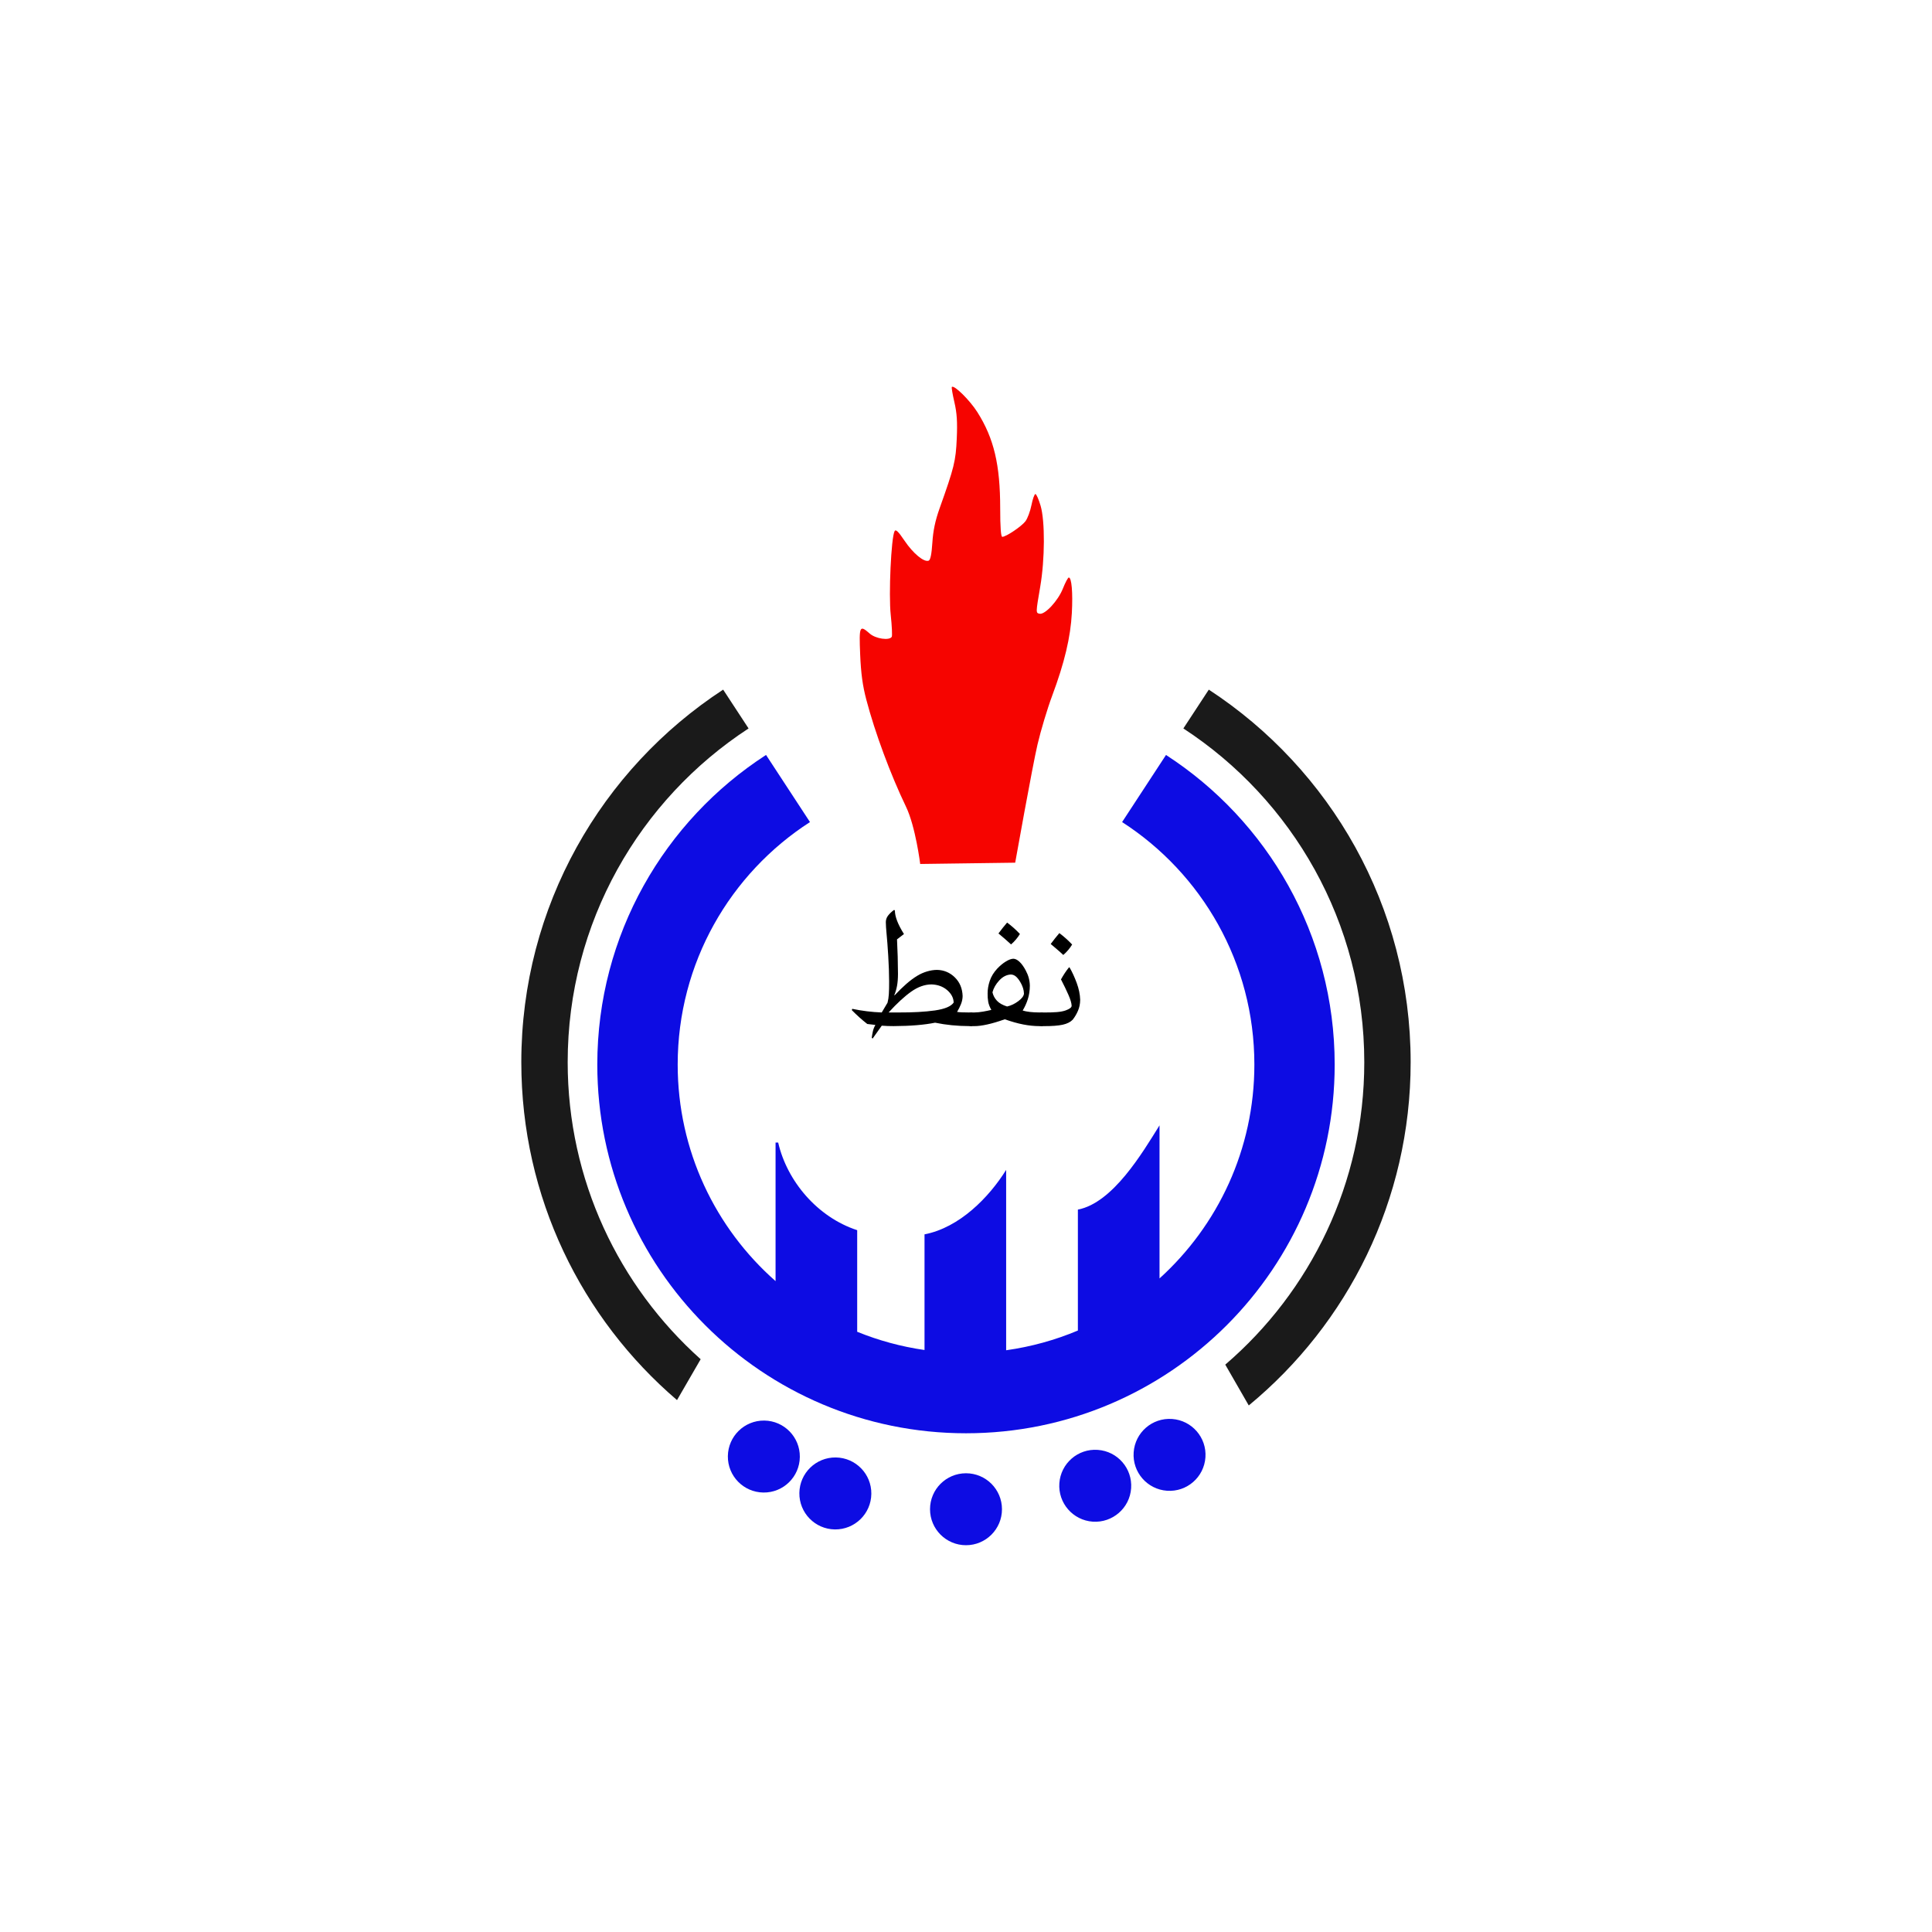 <?xml version="1.0" encoding="UTF-8"?>
<svg id="Layer_1" data-name="Layer 1" xmlns="http://www.w3.org/2000/svg" viewBox="0 0 100 100">
  <path d="M39.648,39.077c-5.252,3.398-8.732,9.305-8.732,16.026,0,10.538,8.545,19.083,19.084,19.083,10.538,0,19.083-8.545,19.083-19.083,0-6.721-3.479-12.628-8.731-16.026l-2.272,3.473c4.12,2.657,6.846,7.285,6.846,12.553,0,4.389-1.894,8.336-4.909,11.068v-7.923c-.887,1.424-2.415,4.012-4.226,4.361v6.259c-1.169,.492-2.415,.839-3.713,1.021v-9.336c-.887,1.423-2.415,2.988-4.225,3.337v5.986c-1.215-.175-2.383-.495-3.485-.944v-5.258c-2.064-.675-3.633-2.544-4.089-4.534h-.136v7.171c-3.107-2.737-5.066-6.744-5.066-11.208,0-5.268,2.726-9.896,6.847-12.553l-2.273-3.473Z" fill="#0d0ce3"/>
  <path d="M37.431,35.695c-6.29,4.108-10.448,11.21-10.448,19.284,0,7,3.127,13.269,8.059,17.49l1.224-2.116c-4.223-3.775-6.883-9.264-6.883-15.374,0-7.234,3.726-13.596,9.363-17.275l-1.316-2.009Zm25.137,0l-1.317,2.009c5.637,3.679,9.364,10.041,9.364,17.275,0,6.261-2.789,11.873-7.195,15.654l1.216,2.113c5.117-4.222,8.379-10.615,8.379-17.767,0-8.074-4.159-15.175-10.448-19.284" fill="#1a1a1a"/>
  <path d="M47.63,44.722s-.24-1.939-.737-2.97c-.799-1.66-1.602-3.825-2.051-5.531-.193-.731-.279-1.364-.32-2.346-.061-1.483-.032-1.544,.496-1.081,.306,.27,1.016,.373,1.139,.167,.032-.054,.008-.564-.053-1.133-.114-1.061,.022-4.004,.2-4.336,.059-.112,.193,.016,.515,.495,.444,.661,1.01,1.128,1.25,1.032,.091-.037,.152-.344,.19-.934,.039-.616,.15-1.146,.375-1.775,.757-2.121,.836-2.445,.888-3.613,.038-.859,.008-1.317-.123-1.88-.095-.41-.155-.764-.132-.787,.115-.121,.932,.686,1.323,1.305,.857,1.357,1.18,2.722,1.18,4.984,0,.973,.037,1.467,.108,1.467,.194,0,1-.541,1.2-.808,.108-.143,.247-.517,.31-.833,.062-.316,.155-.574,.204-.574,.05,0,.171,.273,.269,.606,.233,.799,.225,2.762-.019,4.19-.233,1.365-.232,1.357-.034,1.399,.278,.061,.957-.671,1.206-1.299,.125-.316,.264-.575,.306-.575,.148,0,.215,.772,.159,1.833-.067,1.256-.38,2.576-1.017,4.282-.249,.666-.592,1.805-.761,2.53-.266,1.138-1.155,6.115-1.155,6.115l-4.917,.067Z" fill="#f60400"/>
  <path d="M41.399,75.414c-.013,1.03-.857,1.853-1.886,1.839-1.028-.013-1.852-.856-1.839-1.885,.013-1.028,.857-1.852,1.886-1.84,1.028,.013,1.852,.857,1.839,1.886" fill="#0d0ce3"/>
  <path d="M45.1,77.323c-.013,1.029-.857,1.852-1.886,1.84-1.028-.013-1.852-.857-1.839-1.886,.013-1.028,.857-1.852,1.886-1.839,1.028,.013,1.852,.856,1.839,1.885" fill="#0d0ce3"/>
  <path d="M51.862,78.118c0,1.028-.834,1.862-1.862,1.862-1.029,0-1.862-.834-1.862-1.862,0-1.03,.833-1.862,1.862-1.862,1.028,0,1.862,.833,1.862,1.862" fill="#0d0ce3"/>
  <path d="M58.547,77.032c-.071,1.025-.961,1.799-1.987,1.729-1.026-.072-1.8-.962-1.728-1.988,.071-1.027,.961-1.801,1.987-1.728,1.026,.071,1.8,.961,1.728,1.988" fill="#0d0ce3"/>
  <path d="M62.393,75.432c-.071,1.027-.961,1.801-1.987,1.729-1.026-.071-1.8-.961-1.728-1.988,.071-1.026,.961-1.8,1.987-1.727,1.026,.071,1.8,.961,1.728,1.986" fill="#0d0ce3"/>
  <path d="M53.971,52.405c-.147,.006-.248,.046-.305,.119-.056,.073-.084,.146-.081,.218-.003,.08,.024,.161,.079,.24,.056,.08,.158,.123,.307,.13h.066c.416,.002,.738-.023,.967-.073,.228-.05,.401-.137,.519-.26,.113-.144,.205-.3,.275-.467,.073-.167,.109-.353,.112-.559-.008-.281-.068-.574-.181-.879-.113-.304-.237-.573-.371-.803h-.028c-.144,.177-.282,.384-.414,.623,.149,.287,.277,.552,.384,.796,.107,.244,.162,.432,.168,.568-.001,.047-.029,.09-.085,.13-.056,.04-.133,.078-.23,.113-.122,.043-.275,.071-.459,.086-.183,.013-.393,.02-.629,.019h-.094Zm.414-3.544c.11,.092,.219,.186,.327,.278,.109,.092,.216,.189,.323,.29,.186-.161,.339-.341,.459-.54-.216-.227-.436-.424-.663-.591-.149,.174-.298,.362-.447,.563"/>
  <path d="M50.328,52.405c-.147,.006-.248,.046-.305,.119-.057,.073-.083,.146-.081,.218-.004,.081,.023,.161,.079,.24,.056,.08,.158,.123,.308,.13h.1c.186,.001,.408-.028,.667-.085,.259-.056,.562-.146,.911-.269,.348,.122,.667,.213,.959,.269,.291,.057,.573,.085,.846,.085h.161v-.707h-.177c-.367-.002-.654-.036-.862-.1,.113-.188,.202-.386,.268-.594,.067-.209,.101-.44,.103-.691-.004-.27-.074-.531-.21-.784-.104-.197-.212-.348-.325-.453-.113-.106-.219-.158-.32-.159-.104,.002-.233,.049-.384,.141-.152,.092-.302,.216-.45,.372-.183,.197-.312,.409-.387,.636-.076,.227-.112,.448-.11,.661-.003,.134,.007,.27,.03,.41,.023,.137,.078,.281,.163,.429-.124,.029-.265,.059-.422,.087-.157,.028-.312,.043-.467,.046h-.094Zm1.799-.309c-.234-.073-.41-.173-.527-.3-.118-.128-.194-.272-.23-.434,.056-.217,.173-.422,.351-.614,.177-.192,.377-.295,.599-.308,.112,.002,.213,.049,.302,.139,.089,.09,.17,.209,.245,.357,.029,.058,.058,.129,.087,.216,.028,.088,.043,.181,.046,.282-.013,.121-.11,.25-.294,.387-.182,.136-.376,.229-.579,.275m-.447-3.781c.11,.093,.219,.186,.328,.278,.108,.092,.216,.189,.324,.29,.185-.16,.338-.341,.459-.541-.216-.227-.437-.424-.663-.59-.149,.174-.298,.361-.447,.562"/>
  <path d="M45.642,52.405c-.51-.018-1.02-.081-1.53-.188l-.022,.067c.261,.266,.528,.506,.8,.717l.419,.049c-.064,.115-.107,.227-.131,.34-.024,.112-.043,.221-.057,.323l.044,.044,.475-.668c.093,.008,.195,.014,.304,.017,.11,.002,.212,.005,.309,.005,.87-.004,1.586-.063,2.147-.177,.56,.116,1.156,.176,1.789,.177h.133v-.707h-.216c-.106,0-.21-.001-.311-.006-.101-.004-.186-.01-.257-.022,.08-.133,.147-.266,.201-.402,.055-.136,.083-.275,.086-.415-.012-.394-.146-.717-.401-.968-.255-.251-.561-.381-.918-.39-.174,.001-.35,.028-.528,.082-.179,.054-.345,.128-.499,.222-.188,.113-.379,.256-.573,.426-.194,.17-.393,.365-.598,.583h-.022c.061-.143,.109-.303,.142-.479,.034-.176,.05-.385,.051-.625-.002-.596-.019-1.192-.05-1.789l.359-.276c-.311-.493-.467-.898-.469-1.214l-.038-.038c-.139,.102-.245,.203-.319,.303-.074,.099-.111,.21-.112,.332,.001,.087,.004,.177,.011,.27,.007,.094,.014,.184,.022,.27,.033,.335,.063,.738,.092,1.211,.029,.473,.044,.914,.046,1.323,.001,.278-.004,.496-.015,.657-.01,.161-.033,.308-.068,.441l-.298,.502Zm.353,0c.429-.471,.819-.83,1.169-1.078,.35-.248,.7-.372,1.05-.374,.323,.01,.593,.109,.81,.294,.217,.187,.33,.402,.338,.644-.135,.2-.46,.336-.976,.41-.516,.073-1.142,.107-1.879,.104h-.513Z"/>
</svg>